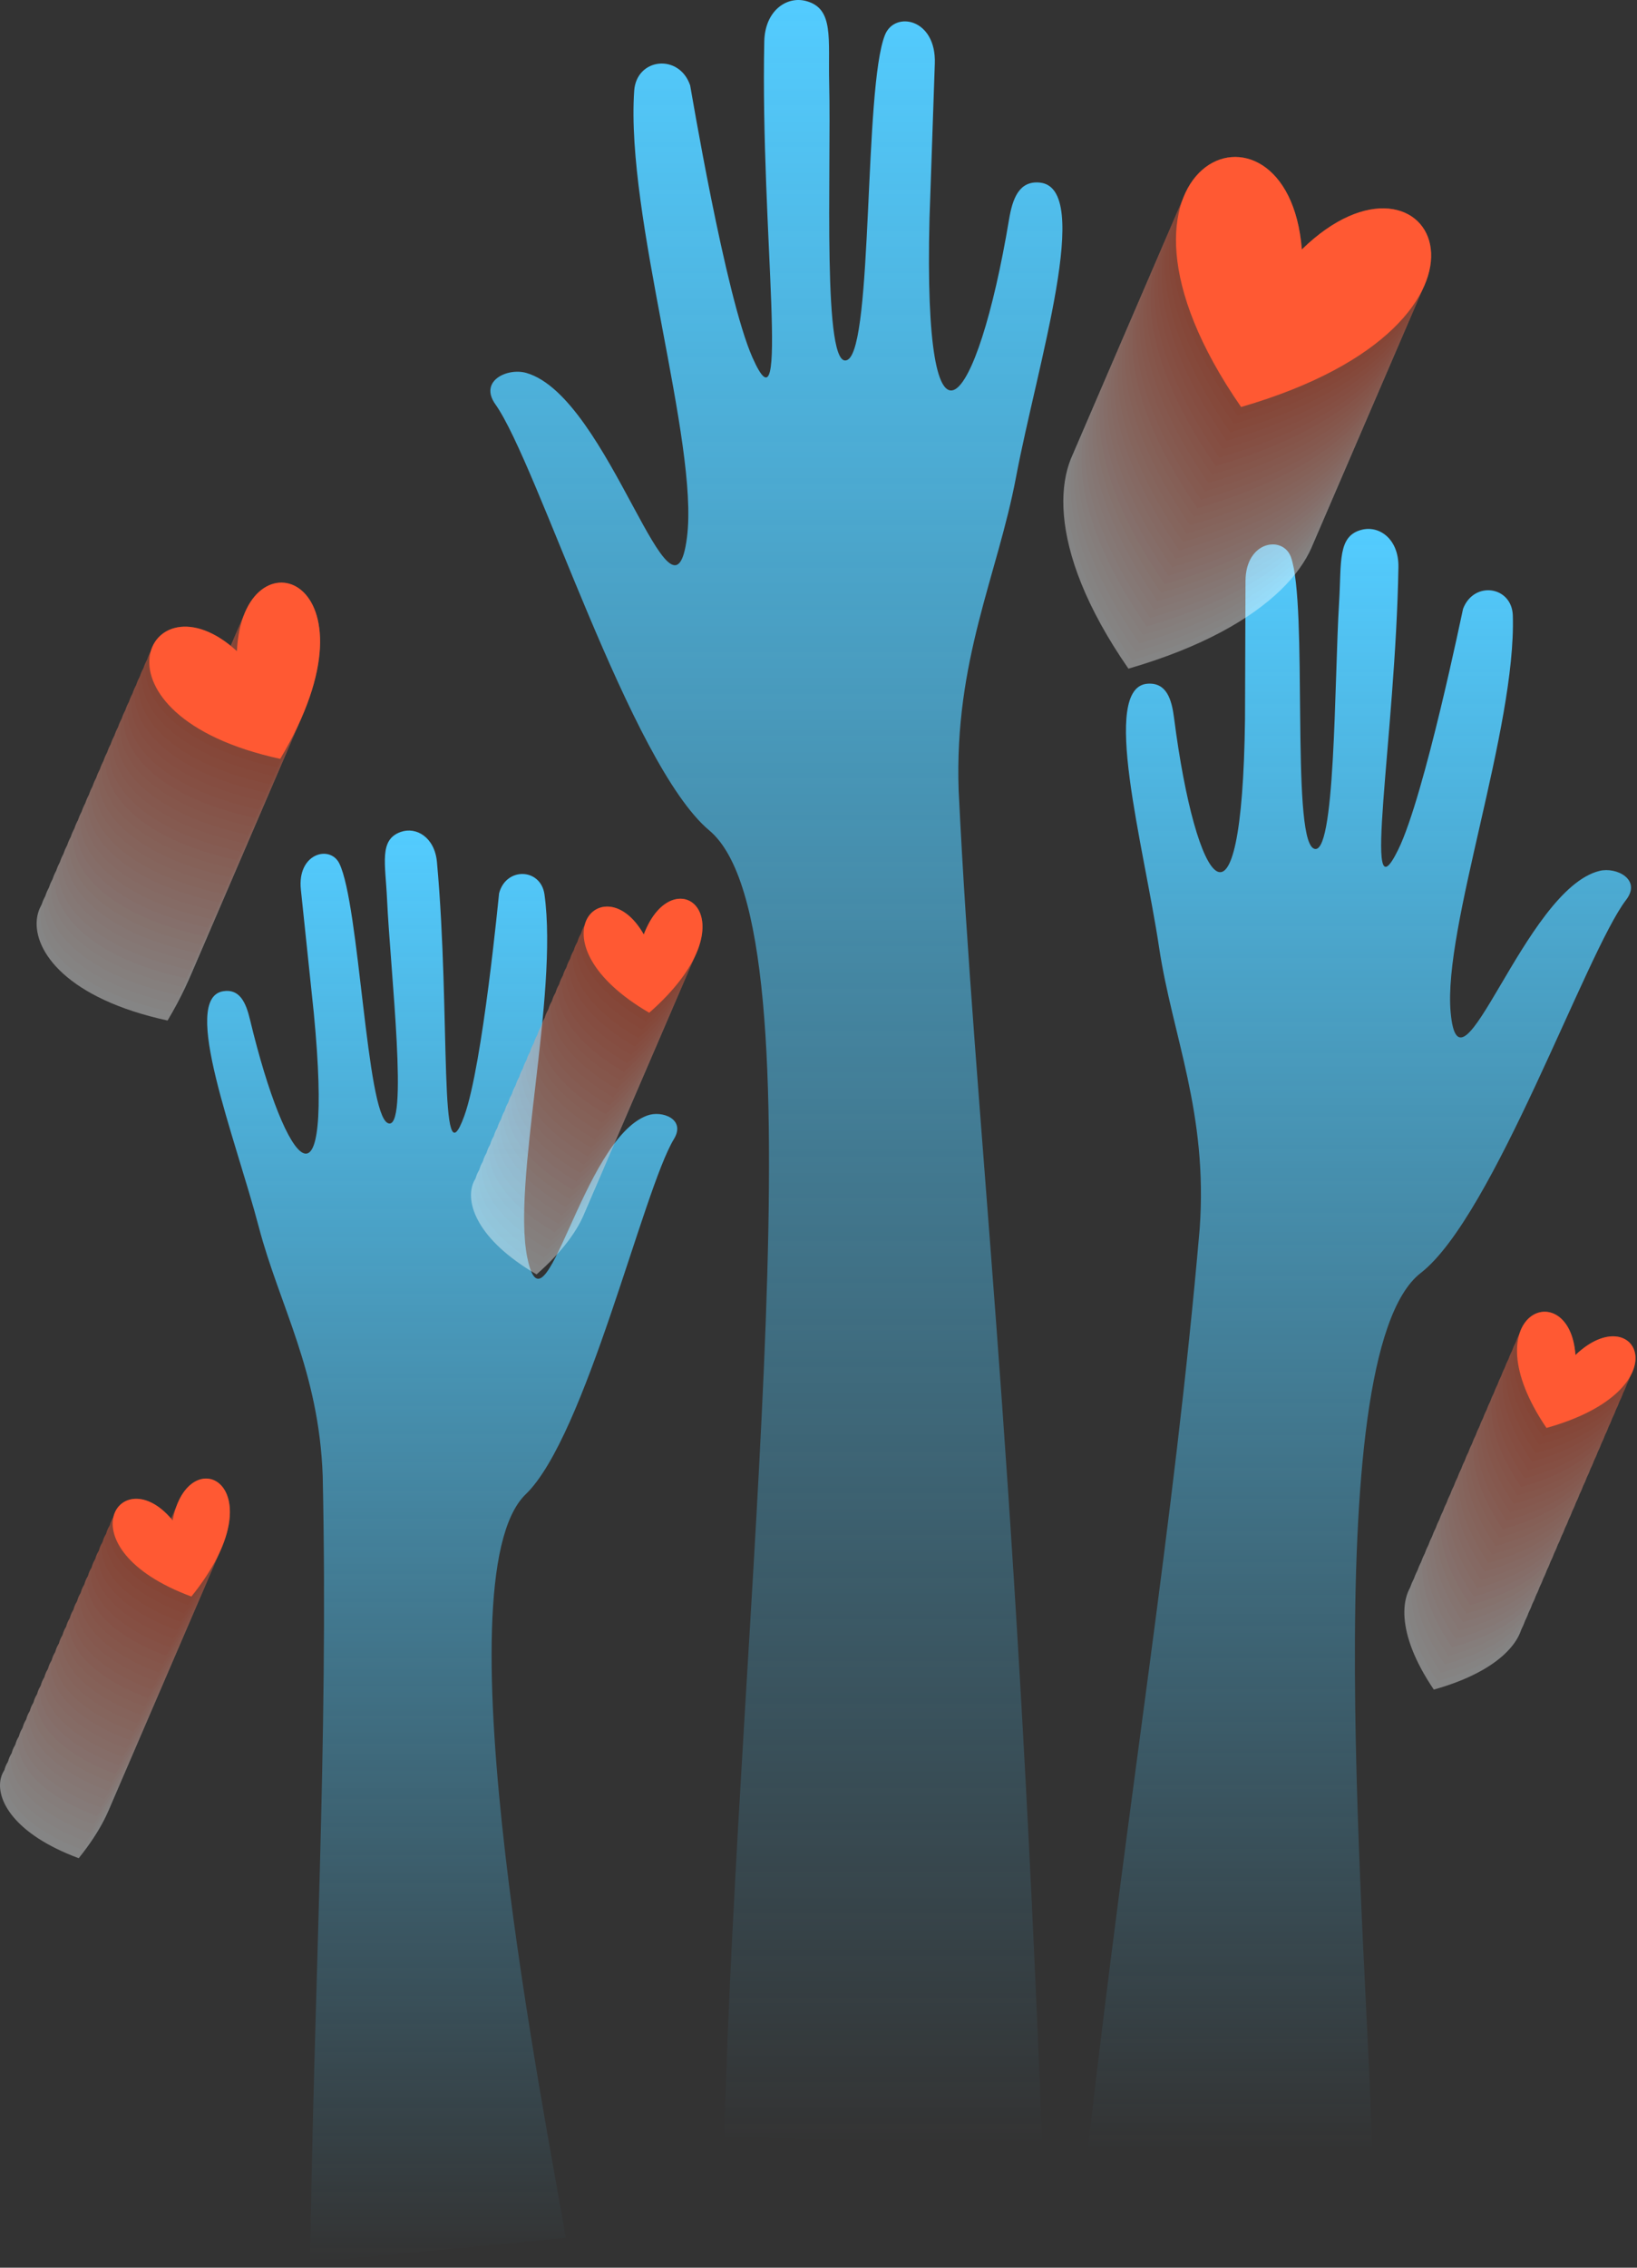 <svg xmlns="http://www.w3.org/2000/svg" width="169" height="234" viewBox="0 0 169 234" fill="none"><rect x="0" y="0" width="169" height="234" fill="#333333" stroke="none"/><path d="M165.132 89.866C157.377 91.773 150.674 114.649 149.759 104.442C148.975 95.691 156.534 75.168 156.18 63.518C156.087 60.47 152.158 59.9 151.043 62.824C151.009 62.912 147.074 82.105 144.356 87.657C140.521 95.49 144.068 76.123 144.37 58.521C144.419 55.674 142.455 54.225 140.636 54.653C138.049 55.262 138.504 58.019 138.247 62.127C137.741 70.226 137.896 88.918 135.581 87.535C133.265 86.152 135.049 62.432 133.273 57.488C132.457 55.218 128.585 55.799 128.583 59.974C128.583 60.077 128.534 74.103 128.532 74.201C128.227 98.57 123.467 91.723 121.203 74.058C120.957 72.144 120.427 70.433 118.501 70.548C113.527 70.845 118.085 87.254 119.659 97.748C121.033 106.909 124.719 114.823 123.852 126.799C121.198 157.413 116.457 185.301 112.327 221.585L141.641 221.947C141.31 202.728 135.597 139.938 146.673 131.357C154.22 125.51 163.749 98.234 167.873 92.863C169.494 90.751 166.875 89.438 165.132 89.866Z" fill="url(#paint0_linear_16_384)"></path><path d="M66.822 115.108C60.037 117.577 56.24 138.789 54.424 129.705C52.867 121.916 57.663 102.735 56.211 92.299C55.831 89.568 52.243 89.439 51.526 92.176C51.504 92.258 49.836 109.891 47.934 115.145C45.25 122.558 46.552 104.807 45.11 88.957C44.877 86.394 42.97 85.283 41.377 85.845C39.111 86.644 39.788 89.077 39.958 92.795C40.291 100.123 42.251 116.908 40.035 115.89C37.82 114.873 37.113 93.38 35.035 89.109C34.081 87.149 30.658 88.047 31.062 91.8C31.073 91.893 32.394 104.503 32.402 104.591C34.5 126.524 29.555 120.833 25.801 105.177C25.394 103.481 24.751 101.995 23.031 102.285C18.589 103.036 24.284 117.341 26.72 126.619C28.846 134.719 32.93 141.472 33.317 152.32C33.913 180.093 32.366 205.62 32.026 233.446L58.407 230.917C56.4 218.863 45.152 162.985 54.271 154.195C60.485 148.205 66.393 122.763 69.577 117.534C70.829 115.478 68.347 114.553 66.822 115.108Z" fill="url(#paint1_linear_16_384)"></path><path d="M54.335 38.482C62.934 40.946 69.465 66.832 70.922 55.447C72.171 45.686 64.582 22.397 65.472 9.374C65.705 5.966 70.127 5.495 71.251 8.815C71.285 8.915 74.875 30.562 77.682 36.891C81.641 45.82 78.493 23.995 78.902 4.282C78.968 1.094 81.228 -0.445 83.245 0.112C86.115 0.903 85.489 3.969 85.602 8.578C85.824 17.663 84.858 38.577 87.508 37.127C90.157 35.677 89.167 9.054 91.365 3.597C92.374 1.091 96.683 1.905 96.508 6.578C96.504 6.694 95.964 22.392 95.961 22.502C95.27 49.789 100.887 42.327 104.17 22.653C104.526 20.522 105.192 18.63 107.343 18.84C112.897 19.383 107.1 37.555 104.893 49.231C102.967 59.426 98.506 68.126 98.968 81.566C100.639 115.941 104.762 147.354 107.595 221.333L74.773 220.495C76.208 165.803 85.266 95.773 73.234 85.7C65.035 78.836 55.529 47.906 51.141 41.719C49.416 39.287 52.403 37.929 54.335 38.482Z" fill="url(#paint2_linear_16_384)"></path><g opacity="0.4"><path d="M122.767 52.741C121.335 34.626 98.861 43.544 116.496 68.999C146.932 60.169 136.182 39.675 122.767 52.741Z" fill="white"></path><path d="M12.826 94.19C3.607 85.753 -3.51 100.781 17.3 105.307C28.462 86.588 13.442 81.327 12.826 94.19Z" fill="white"></path><path d="M151.014 166.823C150.435 158.4 139.951 162.436 148.023 174.346C162.206 170.389 157.309 160.817 151.014 166.823Z" fill="white"></path><path d="M6.189 183.884C0.822 177.367 -5.364 186.744 8.127 191.745C17.369 180.283 7.821 175.339 6.189 183.884Z" fill="white"></path><path d="M54.833 123.427C50.664 116.085 42.961 124.262 55.393 131.504C66.465 121.797 57.907 115.288 54.833 123.427Z" fill="white"></path><path d="M123.143 51.87C121.71 33.755 99.236 42.672 116.871 68.128C147.307 59.298 136.557 38.804 123.143 51.87Z" fill="#FFFAF8"></path><path d="M13.201 93.319C3.982 84.882 -3.135 99.91 17.675 104.436C28.837 85.717 13.817 80.456 13.201 93.319Z" fill="#FFFAF8"></path><path d="M151.389 165.952C150.81 157.529 140.326 161.565 148.398 173.475C162.581 169.518 157.684 159.946 151.389 165.952Z" fill="#FFFAF8"></path><path d="M6.564 183.013C1.197 176.495 -4.989 185.873 8.502 190.874C17.744 179.412 8.196 174.467 6.564 183.013Z" fill="#FFFAF8"></path><path d="M55.208 122.557C51.039 115.215 43.336 123.391 55.768 130.634C66.84 120.927 58.282 114.418 55.208 122.557Z" fill="#FFFAF8"></path><path d="M123.518 50.999C122.085 32.884 99.611 41.802 117.246 67.257C147.683 58.427 136.933 37.934 123.518 50.999Z" fill="#FFF4F2"></path><path d="M13.576 92.448C4.357 84.011 -2.76 99.04 18.05 103.566C29.212 84.846 14.192 79.585 13.576 92.448Z" fill="#FFF4F2"></path><path d="M151.765 165.081C151.185 156.658 140.702 160.694 148.773 172.605C162.956 168.648 158.059 159.075 151.765 165.081Z" fill="#FFF4F2"></path><path d="M6.939 182.143C1.573 175.625 -4.613 185.002 8.877 190.004C18.119 178.541 8.571 173.597 6.939 182.143Z" fill="#FFF4F2"></path><path d="M55.583 121.686C51.415 114.344 43.711 122.52 56.143 129.763C67.215 120.056 58.657 113.547 55.583 121.686Z" fill="#FFF4F2"></path><path d="M123.893 50.128C122.461 32.013 99.986 40.931 117.621 66.386C148.058 57.556 137.308 37.063 123.893 50.128Z" fill="#FFEFEB"></path><path d="M13.951 91.577C4.732 83.14 -2.385 98.168 18.425 102.695C29.587 83.975 14.567 78.714 13.951 91.577Z" fill="#FFEFEB"></path><path d="M152.14 164.21C151.561 155.787 141.077 159.823 149.148 171.734C163.331 167.777 158.435 158.204 152.14 164.21Z" fill="#FFEFEB"></path><path d="M7.314 181.272C1.948 174.754 -4.238 184.132 9.252 189.133C18.494 177.67 8.946 172.726 7.314 181.272Z" fill="#FFEFEB"></path><path d="M55.958 120.815C51.79 113.473 44.086 121.65 56.519 128.892C67.59 119.185 59.032 112.676 55.958 120.815Z" fill="#FFEFEB"></path><path d="M124.268 49.257C122.836 31.142 100.361 40.06 117.997 65.515C148.433 56.685 137.683 36.192 124.268 49.257Z" fill="#FFEAE5"></path><path d="M14.326 90.706C5.108 82.269 -2.01 97.297 18.801 101.824C29.962 83.104 14.942 77.843 14.326 90.706Z" fill="#FFEAE5"></path><path d="M152.515 163.339C151.936 154.916 141.452 158.952 149.524 170.863C163.706 166.906 158.81 157.333 152.515 163.339Z" fill="#FFEAE5"></path><path d="M7.689 180.401C2.323 173.883 -3.863 183.261 9.628 188.262C18.869 176.799 9.321 171.855 7.689 180.401Z" fill="#FFEAE5"></path><path d="M56.333 119.944C52.165 112.602 44.462 120.779 56.894 128.021C67.966 118.314 59.407 111.805 56.333 119.944Z" fill="#FFEAE5"></path><path d="M124.644 48.386C123.211 30.271 100.737 39.189 118.372 64.644C148.808 55.814 138.058 35.321 124.644 48.386Z" fill="#FFE4DE"></path><path d="M14.702 89.835C5.483 81.398 -1.634 96.426 19.176 100.952C30.338 82.233 15.318 76.972 14.702 89.835Z" fill="#FFE4DE"></path><path d="M152.89 162.468C152.311 154.045 141.827 158.081 149.899 169.992C164.082 166.035 159.185 156.462 152.89 162.468Z" fill="#FFE4DE"></path><path d="M8.065 179.53C2.698 173.012 -3.488 182.389 10.003 187.391C19.245 175.928 9.697 170.984 8.065 179.53Z" fill="#FFE4DE"></path><path d="M56.709 119.073C52.54 111.731 44.837 119.908 57.269 127.15C68.341 117.443 59.783 110.934 56.709 119.073Z" fill="#FFE4DE"></path><path d="M125.019 47.515C123.586 29.4 101.112 38.318 118.747 63.773C149.183 54.943 138.433 34.449 125.019 47.515Z" fill="#FFDFD8"></path><path d="M15.077 88.964C5.858 80.527 -1.259 95.555 19.551 100.082C30.713 81.362 15.693 76.101 15.077 88.964Z" fill="#FFDFD8"></path><path d="M153.265 161.597C152.686 153.174 142.203 157.21 150.274 169.121C164.457 165.164 159.56 155.591 153.265 161.597Z" fill="#FFDFD8"></path><path d="M8.44 178.658C3.074 172.141 -3.113 181.518 10.378 186.519C19.62 175.057 10.072 170.112 8.44 178.658Z" fill="#FFDFD8"></path><path d="M57.084 118.202C52.915 110.86 45.212 119.037 57.644 126.279C68.716 116.572 60.158 110.063 57.084 118.202Z" fill="#FFDFD8"></path><path d="M125.394 46.644C123.962 28.529 101.487 37.447 119.122 62.902C149.559 54.072 138.809 33.579 125.394 46.644Z" fill="#FFDAD1"></path><path d="M15.452 88.093C6.233 79.656 -0.884 94.684 19.926 99.211C31.088 80.491 16.068 75.23 15.452 88.093Z" fill="#FFDAD1"></path><path d="M153.641 160.726C153.062 152.303 142.578 156.339 150.649 168.25C164.832 164.293 159.936 154.72 153.641 160.726Z" fill="#FFDAD1"></path><path d="M8.815 177.787C3.449 171.269 -2.737 180.647 10.753 185.648C19.995 174.186 10.447 169.241 8.815 177.787Z" fill="#FFDAD1"></path><path d="M57.459 117.331C53.291 109.989 45.587 118.165 58.019 125.408C69.091 115.701 60.533 109.192 57.459 117.331Z" fill="#FFDAD1"></path><path d="M125.769 45.773C124.337 27.658 101.862 36.576 119.497 62.031C149.934 53.201 139.184 32.708 125.769 45.773Z" fill="#FFD4CA"></path><path d="M15.827 87.222C6.608 78.785 -0.509 93.813 20.301 98.34C31.463 79.62 16.443 74.359 15.827 87.222Z" fill="#FFD4CA"></path><path d="M154.016 159.855C153.437 151.432 142.953 155.468 151.024 167.379C165.207 163.421 160.311 153.849 154.016 159.855Z" fill="#FFD4CA"></path><path d="M9.19 176.917C3.824 170.399 -2.362 179.776 11.128 184.778C20.37 173.315 10.822 168.371 9.19 176.917Z" fill="#FFD4CA"></path><path d="M57.834 116.459C53.666 109.118 45.962 117.294 58.395 124.536C69.466 114.83 60.908 108.321 57.834 116.459Z" fill="#FFD4CA"></path><path d="M126.144 44.902C124.712 26.787 102.237 35.705 119.873 61.16C150.309 52.33 139.559 31.837 126.144 44.902Z" fill="#FFCFC4"></path><path d="M16.203 86.351C6.984 77.914 -0.134 92.942 20.677 97.469C31.838 78.749 16.818 73.488 16.203 86.351Z" fill="#FFCFC4"></path><path d="M154.391 158.984C153.812 150.561 143.328 154.597 151.4 166.507C165.582 162.55 160.686 152.978 154.391 158.984Z" fill="#FFCFC4"></path><path d="M9.565 176.046C4.199 169.528 -1.987 178.905 11.504 183.907C20.745 172.444 11.197 167.5 9.565 176.046Z" fill="#FFCFC4"></path><path d="M58.209 115.589C54.041 108.247 46.337 116.424 58.77 123.666C69.841 113.959 61.283 107.45 58.209 115.589Z" fill="#FFCFC4"></path><path d="M126.519 44.031C125.087 25.916 102.612 34.834 120.248 60.289C150.684 51.459 139.934 30.966 126.519 44.031Z" fill="#FFC9BD"></path><path d="M16.578 85.48C7.359 77.043 0.242 92.071 21.052 96.597C32.214 77.878 17.194 72.617 16.578 85.48Z" fill="#FFC9BD"></path><path d="M154.766 158.113C154.187 149.69 143.703 153.726 151.775 165.636C165.957 161.679 161.061 152.107 154.766 158.113Z" fill="#FFC9BD"></path><path d="M9.941 175.175C4.574 168.657 -1.612 178.034 11.879 183.036C21.121 171.573 11.573 166.629 9.941 175.175Z" fill="#FFC9BD"></path><path d="M58.584 114.718C54.416 107.376 46.713 115.553 59.145 122.795C70.217 113.088 61.659 106.579 58.584 114.718Z" fill="#FFC9BD"></path><path d="M126.895 43.16C125.462 25.045 102.988 33.963 120.623 59.418C151.059 50.589 140.309 30.095 126.895 43.16Z" fill="#FFC4B7"></path><path d="M16.953 84.609C7.734 76.172 0.617 91.201 21.427 95.727C32.589 77.007 17.569 71.746 16.953 84.609Z" fill="#FFC4B7"></path><path d="M155.141 157.242C154.562 148.819 144.078 152.855 152.15 164.766C166.333 160.809 161.436 151.236 155.141 157.242Z" fill="#FFC4B7"></path><path d="M10.316 174.304C4.949 167.787 -1.237 177.164 12.254 182.165C21.496 170.703 11.948 165.758 10.316 174.304Z" fill="#FFC4B7"></path><path d="M58.96 113.847C54.791 106.505 47.088 114.682 59.52 121.924C70.592 112.217 62.034 105.708 58.96 113.847Z" fill="#FFC4B7"></path><path d="M127.27 42.289C125.837 24.174 103.363 33.092 120.998 58.547C151.434 49.717 140.684 29.224 127.27 42.289Z" fill="#FFBFB0"></path><path d="M17.328 83.738C8.109 75.301 0.992 90.329 21.802 94.856C32.964 76.136 17.944 70.875 17.328 83.738Z" fill="#FFBFB0"></path><path d="M155.517 156.372C154.938 147.949 144.454 151.985 152.525 163.895C166.708 159.938 161.811 150.366 155.517 156.372Z" fill="#FFBFB0"></path><path d="M10.691 173.433C5.325 166.915 -0.861 176.293 12.629 181.294C21.871 169.832 12.323 164.887 10.691 173.433Z" fill="#FFBFB0"></path><path d="M59.335 112.976C55.167 105.634 47.463 113.811 59.895 121.053C70.967 111.346 62.409 104.837 59.335 112.976Z" fill="#FFBFB0"></path><path d="M127.645 41.418C126.212 23.303 103.738 32.221 121.373 57.676C151.81 48.846 141.06 28.353 127.645 41.418Z" fill="#FFB9A9"></path><path d="M17.703 82.868C8.484 74.431 1.367 89.459 22.177 93.985C33.339 75.266 18.319 70.004 17.703 82.868Z" fill="#FFB9A9"></path><path d="M155.892 155.5C155.313 147.078 144.829 151.113 152.9 163.024C167.083 159.067 162.187 149.495 155.892 155.5Z" fill="#FFB9A9"></path><path d="M11.066 172.562C5.7 166.044 -0.486 175.421 13.004 180.423C22.246 168.96 12.698 164.016 11.066 172.562Z" fill="#FFB9A9"></path><path d="M59.71 112.105C55.542 104.763 47.838 112.94 60.27 120.182C71.342 110.475 62.784 103.966 59.71 112.105Z" fill="#FFB9A9"></path><path d="M128.02 40.547C126.588 22.432 104.113 31.35 121.749 56.805C152.185 47.975 141.435 27.482 128.02 40.547Z" fill="#FFB4A3"></path><path d="M18.079 81.996C8.86 73.56 1.743 88.588 22.553 93.114C33.715 74.395 18.695 69.133 18.079 81.996Z" fill="#FFB4A3"></path><path d="M156.267 154.629C155.688 146.207 145.204 150.242 153.276 162.153C167.458 158.196 162.562 148.623 156.267 154.629Z" fill="#FFB4A3"></path><path d="M11.441 171.691C6.075 165.173 -0.111 174.55 13.38 179.552C22.621 168.089 13.074 163.145 11.441 171.691Z" fill="#FFB4A3"></path><path d="M60.085 111.234C55.917 103.892 48.213 112.069 60.646 119.311C71.717 109.604 63.16 103.095 60.085 111.234Z" fill="#FFB4A3"></path><path d="M128.395 39.676C126.963 21.561 104.488 30.479 122.124 55.934C152.56 47.105 141.81 26.611 128.395 39.676Z" fill="#FFAF9C"></path><path d="M18.454 81.125C9.235 72.689 2.118 87.717 22.928 92.243C34.09 73.524 19.07 68.262 18.454 81.125Z" fill="#FFAF9C"></path><path d="M156.642 153.758C156.063 145.335 145.579 149.371 153.651 161.282C167.833 157.325 162.937 147.752 156.642 153.758Z" fill="#FFAF9C"></path><path d="M11.817 170.82C6.45 164.302 0.264 173.679 13.755 178.681C22.997 167.218 13.449 162.274 11.817 170.82Z" fill="#FFAF9C"></path><path d="M60.46 110.363C56.292 103.021 48.589 111.198 61.021 118.44C72.093 108.733 63.535 102.224 60.46 110.363Z" fill="#FFAF9C"></path><path d="M128.771 38.805C127.338 20.69 104.864 29.608 122.499 55.063C152.935 46.233 142.185 25.74 128.771 38.805Z" fill="#FFA996"></path><path d="M18.829 80.254C9.61 71.817 2.493 86.846 23.303 91.372C34.465 72.653 19.445 67.391 18.829 80.254Z" fill="#FFA996"></path><path d="M157.018 152.887C156.438 144.464 145.954 148.5 154.026 160.411C168.209 156.454 163.312 146.881 157.018 152.887Z" fill="#FFA996"></path><path d="M12.192 169.949C6.825 163.431 0.639 172.808 14.13 177.81C23.372 166.347 13.824 161.403 12.192 169.949Z" fill="#FFA996"></path><path d="M60.836 109.492C56.667 102.15 48.964 110.326 61.396 117.569C72.468 107.862 63.91 101.353 60.836 109.492Z" fill="#FFA996"></path><path d="M129.146 37.934C127.713 19.819 105.239 28.737 122.874 54.192C153.31 45.362 142.561 24.869 129.146 37.934Z" fill="#FFA48F"></path><path d="M19.204 79.383C9.985 70.946 2.868 85.975 23.678 90.501C34.84 71.781 19.82 66.52 19.204 79.383Z" fill="#FFA48F"></path><path d="M157.393 152.016C156.813 143.593 146.329 147.629 154.401 159.54C168.584 155.583 163.687 146.01 157.393 152.016Z" fill="#FFA48F"></path><path d="M12.567 169.078C7.201 162.56 1.015 171.937 14.505 176.939C23.747 165.476 14.199 160.532 12.567 169.078Z" fill="#FFA48F"></path><path d="M61.211 108.621C57.042 101.279 49.339 109.456 61.771 116.698C72.843 106.991 64.285 100.482 61.211 108.621Z" fill="#FFA48F"></path><path d="M129.521 37.063C128.089 18.948 105.614 27.866 123.249 53.321C153.686 44.491 142.936 23.998 129.521 37.063Z" fill="#FF9F89"></path><path d="M19.579 78.512C10.36 70.075 3.243 85.103 24.053 89.63C35.215 70.91 20.195 65.649 19.579 78.512Z" fill="#FF9F89"></path><path d="M157.768 151.145C157.189 142.722 146.705 146.758 154.776 158.669C168.959 154.712 164.063 145.139 157.768 151.145Z" fill="#FF9F89"></path><path d="M12.942 168.207C7.576 161.689 1.39 171.066 14.88 176.068C24.122 164.605 14.574 159.661 12.942 168.207Z" fill="#FF9F89"></path><path d="M61.586 107.75C57.418 100.408 49.714 108.585 62.147 115.827C73.218 106.12 64.66 99.611 61.586 107.75Z" fill="#FF9F89"></path><path d="M129.896 36.192C128.464 18.077 105.989 26.995 123.625 52.45C154.061 43.62 143.311 23.127 129.896 36.192Z" fill="#FF9982"></path><path d="M19.954 77.641C10.736 69.204 3.618 84.232 24.429 88.759C35.59 70.039 20.57 64.778 19.954 77.641Z" fill="#FF9982"></path><path d="M158.143 150.274C157.564 141.852 147.08 145.887 155.151 157.798C169.334 153.841 164.438 144.268 158.143 150.274Z" fill="#FF9982"></path><path d="M13.318 167.336C7.951 160.818 1.765 170.196 15.256 175.197C24.497 163.734 14.95 158.79 13.318 167.336Z" fill="#FF9982"></path><path d="M61.961 106.879C57.793 99.537 50.089 107.714 62.522 114.956C73.594 105.249 65.035 98.74 61.961 106.879Z" fill="#FF9982"></path><path d="M130.271 35.321C128.839 17.206 106.364 26.124 124 51.58C154.436 42.75 143.686 22.256 130.271 35.321Z" fill="#FF947B"></path><path d="M20.33 76.77C11.111 68.334 3.994 83.362 24.804 87.888C35.966 69.169 20.946 63.907 20.33 76.77Z" fill="#FF947B"></path><path d="M158.518 149.404C157.939 140.981 147.455 145.017 155.527 156.927C169.71 152.97 164.813 143.398 158.518 149.404Z" fill="#FF947B"></path><path d="M13.693 166.466C8.326 159.948 2.14 169.325 15.631 174.326C24.873 162.864 15.325 157.92 13.693 166.466Z" fill="#FF947B"></path><path d="M62.336 106.008C58.168 98.666 50.465 106.843 62.897 114.085C73.969 104.378 65.411 97.869 62.336 106.008Z" fill="#FF947B"></path><path d="M130.646 34.45C129.214 16.335 106.74 25.253 124.375 50.709C154.811 41.878 144.061 21.385 130.646 34.45Z" fill="#FF8F75"></path><path d="M20.705 75.9C11.486 67.463 4.369 82.491 25.179 87.017C36.341 68.298 21.321 63.036 20.705 75.9Z" fill="#FF8F75"></path><path d="M158.893 148.533C158.314 140.11 147.83 144.146 155.902 156.056C170.085 152.099 165.188 142.527 158.893 148.533Z" fill="#FF8F75"></path><path d="M14.068 165.594C8.701 159.076 2.515 168.454 16.006 173.455C25.248 161.992 15.7 157.048 14.068 165.594Z" fill="#FF8F75"></path><path d="M62.712 105.137C58.543 97.795 50.84 105.972 63.272 113.214C74.344 103.507 65.786 96.998 62.712 105.137Z" fill="#FF8F75"></path><path d="M131.022 33.579C129.589 15.464 107.115 24.382 124.75 49.837C155.186 41.007 144.436 20.514 131.022 33.579Z" fill="#FF896E"></path><path d="M21.08 75.029C11.861 66.592 4.744 81.62 25.554 86.146C36.716 67.427 21.696 62.165 21.08 75.029Z" fill="#FF896E"></path><path d="M159.269 147.662C158.69 139.239 148.206 143.275 156.277 155.185C170.46 151.228 165.563 141.656 159.269 147.662Z" fill="#FF896E"></path><path d="M14.443 164.723C9.077 158.205 2.891 167.582 16.381 172.584C25.623 161.121 16.075 156.177 14.443 164.723Z" fill="#FF896E"></path><path d="M63.087 104.266C58.918 96.924 51.215 105.101 63.647 112.343C74.719 102.636 66.161 96.127 63.087 104.266Z" fill="#FF896E"></path><path d="M131.397 32.709C129.964 14.594 107.49 23.511 125.125 48.967C155.562 40.137 144.812 19.643 131.397 32.709Z" fill="#FF8468"></path><path d="M21.455 74.157C12.236 65.721 5.119 80.749 25.929 85.275C37.091 66.556 22.071 61.294 21.455 74.157Z" fill="#FF8468"></path><path d="M159.644 146.79C159.065 138.368 148.581 142.403 156.652 154.314C170.835 150.357 165.938 140.785 159.644 146.79Z" fill="#FF8468"></path><path d="M14.818 163.852C9.452 157.334 3.266 166.711 16.756 171.713C25.998 160.25 16.45 155.306 14.818 163.852Z" fill="#FF8468"></path><path d="M63.462 103.395C59.294 96.053 51.59 104.23 64.022 111.472C75.094 101.765 66.536 95.256 63.462 103.395Z" fill="#FF8468"></path><path d="M131.772 31.837C130.34 13.723 107.865 22.64 125.5 48.096C155.937 39.266 145.187 18.772 131.772 31.837Z" fill="#FF7E61"></path><path d="M21.83 73.286C12.611 64.85 5.494 79.878 26.305 84.404C37.466 65.685 22.446 60.423 21.83 73.286Z" fill="#FF7E61"></path><path d="M160.019 145.919C159.44 137.497 148.956 141.532 157.028 153.443C171.21 149.486 166.314 139.913 160.019 145.919Z" fill="#FF7E61"></path><path d="M15.193 162.981C9.827 156.463 3.641 165.841 17.131 170.842C26.373 159.379 16.825 154.435 15.193 162.981Z" fill="#FF7E61"></path><path d="M63.837 102.524C59.669 95.182 51.965 103.359 64.398 110.601C75.469 100.894 66.912 94.385 63.837 102.524Z" fill="#FF7E61"></path><path d="M132.147 30.966C130.715 12.851 108.24 21.769 125.876 47.225C156.312 38.395 145.562 17.901 132.147 30.966Z" fill="#FF795A"></path><path d="M22.206 72.415C12.987 63.979 5.87 79.007 26.68 83.533C37.842 64.814 22.822 59.552 22.206 72.415Z" fill="#FF795A"></path><path d="M160.394 145.048C159.815 136.625 149.331 140.661 157.403 152.572C171.585 148.615 166.689 139.042 160.394 145.048Z" fill="#FF795A"></path><path d="M15.569 162.11C10.202 155.592 4.016 164.97 17.507 169.971C26.748 158.508 17.201 153.564 15.569 162.11Z" fill="#FF795A"></path><path d="M64.213 101.653C60.044 94.311 52.341 102.488 64.773 109.73C75.845 100.023 67.287 93.514 64.213 101.653Z" fill="#FF795A"></path><path d="M132.522 30.095C131.09 11.98 108.616 20.898 126.251 46.354C156.687 37.524 145.937 17.03 132.522 30.095Z" fill="#FF7454"></path><path d="M22.581 71.544C13.362 63.108 6.245 78.136 27.055 82.662C38.217 63.943 23.197 58.681 22.581 71.544Z" fill="#FF7454"></path><path d="M160.769 144.177C160.19 135.754 149.706 139.79 157.778 151.701C171.961 147.744 167.064 138.171 160.769 144.177Z" fill="#FF7454"></path><path d="M15.944 161.239C10.577 154.721 4.391 164.099 17.882 169.1C27.124 157.638 17.576 152.694 15.944 161.239Z" fill="#FF7454"></path><path d="M64.588 100.782C60.419 93.44 52.716 101.617 65.148 108.859C76.22 99.152 67.662 92.643 64.588 100.782Z" fill="#FF7454"></path><path d="M132.898 29.224C131.465 11.109 108.991 20.027 126.626 45.483C157.062 36.653 146.313 16.159 132.898 29.224Z" fill="#FF6E4D"></path><path d="M22.956 70.673C13.737 62.236 6.62 77.265 27.43 81.791C38.592 63.072 23.572 57.81 22.956 70.673Z" fill="#FF6E4D"></path><path d="M161.144 143.307C160.565 134.884 150.081 138.92 158.153 150.83C172.336 146.873 167.439 137.301 161.144 143.307Z" fill="#FF6E4D"></path><path d="M16.319 160.368C10.953 153.85 4.766 163.228 18.257 168.229C27.499 156.767 17.951 151.822 16.319 160.368Z" fill="#FF6E4D"></path><path d="M64.963 99.911C60.794 92.569 53.091 100.746 65.523 107.988C76.595 98.281 68.037 91.772 64.963 99.911Z" fill="#FF6E4D"></path><path d="M133.273 28.354C131.84 10.239 109.366 19.156 127.001 44.612C157.438 35.782 146.688 15.288 133.273 28.354Z" fill="#FF6947"></path><path d="M23.331 69.802C14.112 61.366 6.995 76.394 27.805 80.92C38.967 62.201 23.947 56.939 23.331 69.802Z" fill="#FF6947"></path><path d="M161.52 142.436C160.941 134.013 150.457 138.049 158.528 149.96C172.711 146.003 167.814 136.43 161.52 142.436Z" fill="#FF6947"></path><path d="M16.694 159.497C11.328 152.979 5.142 162.357 18.632 167.358C27.874 155.895 18.326 150.951 16.694 159.497Z" fill="#FF6947"></path><path d="M65.338 99.041C61.17 91.699 53.466 99.875 65.898 107.118C76.97 97.411 68.412 90.901 65.338 99.041Z" fill="#FF6947"></path><path d="M133.648 27.482C132.216 9.368 109.741 18.285 127.376 43.741C157.813 34.911 147.063 14.417 133.648 27.482Z" fill="#FF6440"></path><path d="M23.706 68.932C14.488 60.495 7.37 75.523 28.181 80.05C39.342 61.33 24.322 56.069 23.706 68.932Z" fill="#FF6440"></path><path d="M161.895 141.565C161.316 133.142 150.832 137.178 158.904 149.088C173.086 145.132 168.19 135.559 161.895 141.565Z" fill="#FF6440"></path><path d="M17.069 158.626C11.703 152.108 5.517 161.486 19.007 166.487C28.249 155.024 18.701 150.08 17.069 158.626Z" fill="#FF6440"></path><path d="M65.713 98.169C61.545 90.828 53.841 99.004 66.273 106.247C77.345 96.54 68.787 90.031 65.713 98.169Z" fill="#FF6440"></path><path d="M134.023 26.611C132.591 8.496 110.116 17.414 127.752 42.87C158.188 34.04 147.438 13.546 134.023 26.611Z" fill="#FF5E3A"></path><path d="M24.082 68.061C14.863 59.624 7.746 74.652 28.556 79.179C39.717 60.459 24.698 55.198 24.082 68.061Z" fill="#FF5E3A"></path><path d="M162.27 140.694C161.691 132.271 151.207 136.307 159.279 148.217C173.461 144.26 168.565 134.688 162.27 140.694Z" fill="#FF5E3A"></path><path d="M17.445 157.755C12.078 151.237 5.892 160.615 19.383 165.616C28.625 154.153 19.076 149.209 17.445 157.755Z" fill="#FF5E3A"></path><path d="M66.088 97.299C61.92 89.956 54.217 98.133 66.649 105.375C77.721 95.668 69.163 89.159 66.088 97.299Z" fill="#FF5E3A"></path><path d="M134.399 25.74C132.966 7.625 110.492 16.543 128.127 41.999C158.563 33.169 147.813 12.675 134.399 25.74Z" fill="#FF5933"></path><path d="M24.457 67.19C15.238 58.753 8.121 73.781 28.931 78.307C40.093 59.588 25.073 54.327 24.457 67.19Z" fill="#FF5933"></path><path d="M162.645 139.823C162.066 131.4 151.582 135.436 159.654 147.346C173.837 143.389 168.94 133.817 162.645 139.823Z" fill="#FF5933"></path><path d="M17.82 156.884C12.453 150.366 6.267 159.744 19.758 164.745C29 153.282 19.452 148.338 17.82 156.884Z" fill="#FF5933"></path><path d="M66.463 96.427C62.295 89.085 54.592 97.262 67.024 104.504C78.096 94.797 69.538 88.288 66.463 96.427Z" fill="#FF5933"></path></g><path d="M134.399 25.74C132.966 7.625 110.492 16.543 128.127 41.999C158.563 33.169 147.813 12.675 134.399 25.74Z" fill="#FF5933"></path><path d="M24.457 67.19C15.238 58.753 8.121 73.781 28.931 78.307C40.093 59.588 25.073 54.327 24.457 67.19Z" fill="#FF5933"></path><path d="M162.645 139.823C162.066 131.4 151.582 135.436 159.654 147.346C173.837 143.389 168.94 133.817 162.645 139.823Z" fill="#FF5933"></path><path d="M17.82 156.884C12.453 150.366 6.267 159.744 19.758 164.745C29 153.282 19.452 148.338 17.82 156.884Z" fill="#FF5933"></path><path d="M66.463 96.427C62.295 89.085 54.592 97.262 67.024 104.504C78.096 94.797 69.538 88.288 66.463 96.427Z" fill="#FF5933"></path><defs><linearGradient id="paint0_linear_16_384" x1="140.355" y1="54.579" x2="140.355" y2="221.947" gradientUnits="userSpaceOnUse"><stop stop-color="#53CCFF"></stop><stop offset="1" stop-color="#53CCFF" stop-opacity="0"></stop></linearGradient><linearGradient id="paint1_linear_16_384" x1="45.652" y1="85.702" x2="45.652" y2="233.446" gradientUnits="userSpaceOnUse"><stop stop-color="#53CCFF"></stop><stop offset="1" stop-color="#53CCFF" stop-opacity="0"></stop></linearGradient><linearGradient id="paint2_linear_16_384" x1="80.153" y1="0" x2="80.153" y2="221.333" gradientUnits="userSpaceOnUse"><stop stop-color="#53CCFF"></stop><stop offset="1" stop-color="#53CCFF" stop-opacity="0"></stop></linearGradient></defs></svg>